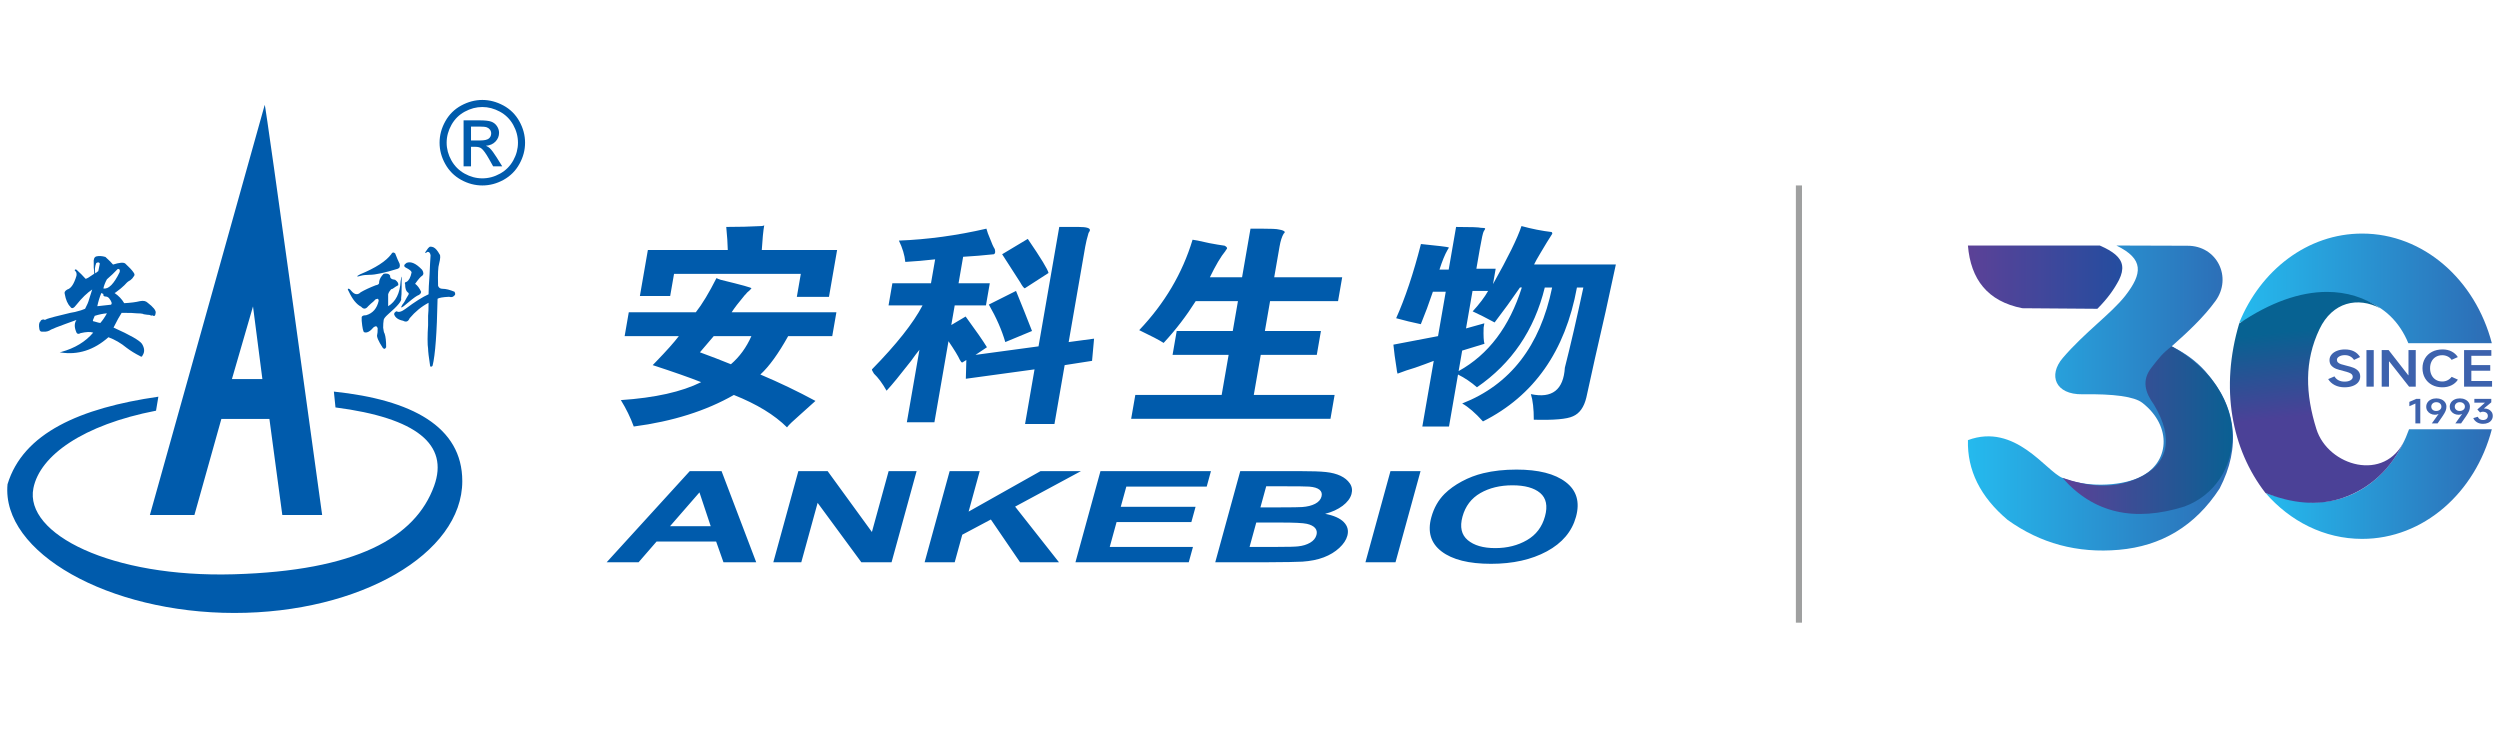 <?xml version="1.0" encoding="utf-8"?>
<!-- Generator: Adobe Illustrator 16.0.0, SVG Export Plug-In . SVG Version: 6.00 Build 0)  -->
<!DOCTYPE svg PUBLIC "-//W3C//DTD SVG 1.1//EN" "http://www.w3.org/Graphics/SVG/1.1/DTD/svg11.dtd">
<svg version="1.1" id="图层_1" xmlns="http://www.w3.org/2000/svg" xmlns:xlink="http://www.w3.org/1999/xlink" x="0px" y="0px"
	 width="408px" height="120px" viewBox="0 0 408 120" enable-background="new 0 0 408 120" xml:space="preserve">
<path fill="#005BAC" d="M123.414,91.761h-5.345l-1.195-3.381h-9.723l-2.933,3.381h-5.21l13.56-14.873h5.191L123.414,91.761z
	 M115.988,85.874l-1.836-5.516l-4.801,5.516H115.988z M126.206,91.761l4.085-14.873h4.78l7.225,9.934l2.729-9.934h4.564
	l-4.085,14.873h-4.932l-7.135-9.697l-2.666,9.697H126.206z M150.899,91.761l4.084-14.873h4.907l-1.811,6.604l11.733-6.604h6.602
	l-10.746,5.793l7.158,9.08h-6.352l-4.764-6.979l-4.668,2.482l-1.235,4.496H150.899z M175.513,91.761l4.084-14.873h18.029l-0.69,2.52
	h-13.12l-0.908,3.297h12.208l-0.688,2.5h-12.206l-1.113,4.051h13.583l-0.69,2.506H175.513z M202.409,76.888h9.724
	c1.926,0,3.35,0.047,4.268,0.148c0.918,0.098,1.705,0.301,2.371,0.613c0.658,0.311,1.162,0.723,1.52,1.242
	c0.357,0.516,0.445,1.1,0.27,1.74c-0.191,0.693-0.676,1.334-1.445,1.918c-0.777,0.582-1.729,1.016-2.855,1.309
	c1.404,0.262,2.424,0.715,3.043,1.346c0.625,0.641,0.816,1.385,0.578,2.244c-0.186,0.678-0.621,1.336-1.311,1.975
	c-0.689,0.641-1.533,1.152-2.529,1.533c-0.992,0.379-2.156,0.613-3.488,0.705c-0.828,0.051-2.813,0.084-5.949,0.1h-8.277
	L202.409,76.888z M206.645,79.362l-0.944,3.441h3.218c1.912,0,3.107-0.02,3.58-0.053c0.854-0.059,1.564-0.236,2.127-0.527
	c0.563-0.295,0.906-0.684,1.039-1.168c0.127-0.459,0.027-0.832-0.309-1.121c-0.34-0.287-0.908-0.459-1.709-0.52
	c-0.477-0.033-1.871-0.053-4.182-0.053H206.645z M205.021,85.28l-1.092,3.975h4.541c1.77,0,2.9-0.029,3.393-0.09
	c0.752-0.078,1.402-0.279,1.947-0.594s0.893-0.736,1.037-1.264c0.123-0.445,0.043-0.824-0.221-1.135
	c-0.27-0.311-0.717-0.543-1.348-0.684c-0.627-0.143-2.064-0.209-4.295-0.209H205.021z M222.84,91.761l4.084-14.873h4.908
	l-4.086,14.873H222.84z M233.592,84.419c0.416-1.518,1.133-2.789,2.158-3.818c0.764-0.756,1.703-1.436,2.826-2.039
	c1.121-0.602,2.291-1.047,3.51-1.338c1.625-0.393,3.424-0.588,5.404-0.588c3.582,0,6.262,0.678,8.039,2.039
	c1.781,1.357,2.338,3.25,1.672,5.67c-0.66,2.4-2.246,4.279-4.754,5.635c-2.506,1.355-5.545,2.035-9.113,2.035
	c-3.619,0-6.311-0.676-8.074-2.023C233.496,88.642,232.943,86.784,233.592,84.419 M238.676,84.315
	c-0.461,1.686-0.172,2.961,0.857,3.832c1.033,0.867,2.529,1.303,4.488,1.303c1.953,0,3.68-0.432,5.174-1.299
	c1.49-0.859,2.473-2.15,2.945-3.877c0.469-1.703,0.205-2.975-0.779-3.816c-0.992-0.836-2.504-1.256-4.525-1.256
	c-2.027,0-3.773,0.426-5.246,1.271C240.121,81.321,239.146,82.601,238.676,84.315"/>
<path fill-rule="evenodd" clip-rule="evenodd" fill="#005BAC" d="M43.204,17.113L24.462,84.046h7.267l4.399-15.681h7.84
	l2.105,15.681h6.502C52.575,84.046,43.318,16.701,43.204,17.113 M41.291,50.006L37.85,61.863h4.97L41.291,50.006z"/>
<path fill-rule="evenodd" clip-rule="evenodd" fill="#005BAC" d="M54.488,63.908c12.674,1.326,20.958,5.7,20.958,14.608
	c0,11.854-16.708,21.518-37.195,21.518c-20.489,0-38.056-9.84-37.023-21.002c2.532-8.361,11.828-12.45,24.618-14.292l-0.382,2.283
	c-11.923,2.315-18.94,7.312-20.012,12.642c-1.509,7.51,12.778,14.631,32.702,14.057c19.925-0.572,29.641-5.932,32.702-14.438
	c2.418-6.723-2.827-11.073-16.105-12.792L54.488,63.908z"/>
<path fill-rule="evenodd" clip-rule="evenodd" fill="#005BAC" d="M15.709,41.849c0.442-0.109,0.939-0.081,1.494,0.084
	c0.605,0.552,1.022,0.965,1.243,1.243c1.049-0.33,1.716-0.388,1.992-0.167c0.66,0.609,1.102,1.078,1.324,1.412
	c0.221,0.276,0.249,0.495,0.081,0.663c-0.164,0.274-0.331,0.468-0.496,0.578c-0.056,0.058-0.14,0.114-0.25,0.168
	c-0.218,0.113-0.495,0.358-0.827,0.745c-0.333,0.331-0.805,0.718-1.414,1.16c-0.109,0.058-0.164,0.084-0.164,0.084
	c0.665,0.444,1.187,0.994,1.578,1.659c1.049-0.056,1.905-0.165,2.567-0.332c0.556-0.108,0.967-0.029,1.245,0.248
	c0.94,0.718,1.384,1.27,1.324,1.658c-0.055,0.496-0.219,0.638-0.497,0.416c-0.109,0.056-0.218,0.056-0.328,0
	c-0.113-0.056-0.195-0.08-0.251-0.08c-0.168,0-0.415-0.031-0.746-0.087c-0.111,0-0.192-0.028-0.248-0.081
	c-0.222-0.057-0.553-0.085-0.995-0.085c-0.332-0.054-1.161-0.083-2.488-0.083c-0.331,0.496-0.773,1.3-1.325,2.407
	c2.708,1.212,4.255,2.098,4.64,2.652c0.442,0.718,0.471,1.352,0.085,1.908c-0.057,0.219-0.194,0.246-0.417,0.081
	c-0.771-0.387-1.491-0.827-2.154-1.326c-0.94-0.776-1.936-1.356-2.987-1.741c-2.374,2.101-4.973,2.928-7.792,2.487
	c-0.218,0-0.193-0.028,0.086-0.082c2.209-0.608,3.951-1.66,5.223-3.154c-0.444-0.164-1.134-0.135-2.076,0.083
	c-0.385,0.225-0.636,0.113-0.747-0.327c-0.276-0.722-0.245-1.327,0.086-1.827c-0.773,0.277-1.382,0.5-1.826,0.663
	c-1.217,0.442-1.986,0.747-2.32,0.912c-0.386,0.276-0.831,0.391-1.327,0.333c-0.331,0.058-0.526-0.081-0.578-0.414
	c-0.115-0.667-0.058-1.08,0.165-1.244c0.053-0.221,0.249-0.331,0.58-0.331c0.055,0.11,0.221,0.081,0.497-0.083
	c0.442-0.167,1.716-0.5,3.813-0.996c0.442-0.055,1.022-0.193,1.745-0.414c0.275-0.113,0.493-0.193,0.663-0.249
	c0.331-0.609,0.548-1.134,0.661-1.577c0.165-0.549,0.332-1.078,0.498-1.571c-0.828,0.551-1.687,1.378-2.569,2.485
	c-0.442,0.609-0.773,0.718-0.998,0.333c-0.442-0.442-0.747-1.138-0.91-2.074c-0.112-0.276,0.027-0.526,0.416-0.744
	c0.607-0.167,1.103-0.914,1.492-2.241c0.054-0.332,0-0.58-0.167-0.747c-0.11-0.056-0.135-0.139-0.084-0.247
	c0.058-0.056,0.138-0.056,0.251,0c0.552,0.493,1.051,0.994,1.494,1.491c0.163,0,0.634-0.28,1.408-0.83
	c0-0.221-0.029-0.553-0.083-0.996v-0.744C15.241,42.319,15.378,41.961,15.709,41.849 M16.292,43.009
	c-0.111-0.221-0.305-0.248-0.583-0.08c-0.222,0.551-0.274,1.102-0.164,1.658c0.053,0,0.109-0.026,0.164-0.086
	c0.112-0.107,0.221-0.189,0.332-0.246C16.096,44.031,16.181,43.618,16.292,43.009 M19.524,44.42c0.051-0.167,0.051-0.305,0-0.414
	c-0.11-0.115-0.225-0.139-0.333-0.086c-0.165,0.167-0.443,0.444-0.827,0.833c-0.442,0.385-0.748,0.661-0.914,0.827
	c-0.275,0.499-0.472,0.994-0.579,1.495C17.697,47.241,18.583,46.356,19.524,44.42 M16.538,47.819
	c-0.277,0.663-0.497,1.381-0.659,2.154c1.378-0.167,2.125-0.247,2.234-0.247c0.222-0.167,0.112-0.526-0.33-1.08
	c-0.167-0.165-0.333-0.246-0.498-0.246c-0.334,0-0.471-0.137-0.414-0.415C16.761,47.928,16.648,47.873,16.538,47.819 M15.458,51.547
	c-0.109,0.28-0.192,0.471-0.245,0.583c-0.111,0.221-0.06,0.331,0.165,0.331c0.551,0.164,0.883,0.25,0.994,0.25
	c0.389-0.442,0.747-0.969,1.078-1.578C16.785,51.19,16.125,51.329,15.458,51.547"/>
<path fill-rule="evenodd" clip-rule="evenodd" fill="#005BAC" d="M70.109,40.285c0.163-0.056,0.383-0.028,0.655,0.085
	c0.322,0.159,0.649,0.539,0.976,1.139c0.163,0.163,0.135,0.678-0.081,1.547c-0.165,0.49-0.218,1.681-0.165,3.585
	c0.108,0.325,0.353,0.49,0.733,0.49c0.544,0,1.193,0.163,1.955,0.486c0.166,0.327,0.137,0.546-0.08,0.653
	c-0.163,0.216-0.436,0.271-0.816,0.165c-1.034,0.051-1.657,0.163-1.875,0.325c-0.109,5.54-0.379,9.18-0.813,10.918
	c-0.056,0.108-0.137,0.163-0.244,0.163c-0.11,0-0.163-0.054-0.163-0.163c-0.218-1.412-0.327-2.337-0.327-2.772
	c-0.057-0.324-0.084-0.841-0.084-1.545c0-0.706,0.027-1.469,0.084-2.283v-1.549c0.056-0.435,0.078-1.141,0.078-2.117
	c-1.139,0.597-2.171,1.438-3.092,2.528c-0.221,0.541-0.571,0.677-1.063,0.408c-0.812-0.167-1.303-0.519-1.465-1.063
	c0-0.214,0.134-0.376,0.405-0.488c0.328,0.218,0.818,0.081,1.467-0.408c1.524-1.142,2.771-1.927,3.748-2.362
	c0-0.704,0.058-1.794,0.165-3.261c0.056-1.355,0.107-2.387,0.163-3.095c-0.056-0.382-0.216-0.572-0.49-0.572
	c-0.214,0.162-0.351,0.218-0.405,0.162c0-0.051,0.082-0.188,0.245-0.405C69.781,40.584,69.944,40.392,70.109,40.285 M63.836,41.508
	c0.161-0.328,0.379-0.385,0.65-0.163c0.271,0.705,0.515,1.273,0.734,1.71c0.108,0.435,0,0.707-0.325,0.814
	c-2.119,0.653-3.643,0.979-4.564,0.979c-0.597,0-1.087,0.054-1.467,0.161c-0.327,0.112-0.518,0.137-0.57,0.084
	c0-0.058,0.163-0.165,0.486-0.328C61.281,43.731,62.968,42.648,63.836,41.508 M68.89,44.032c0.272,0.435,0.272,0.76,0,0.977
	c-0.221,0.112-0.6,0.546-1.142,1.304c0.38,0.274,0.707,0.709,0.979,1.305c0,0.274-0.221,0.491-0.655,0.653
	c-0.379,0.216-1.113,0.789-2.202,1.709c-0.214,0.163-0.351,0.221-0.406,0.163c0-0.054,0.084-0.214,0.247-0.488
	c0.159-0.161,0.378-0.515,0.65-1.057c0.056-0.111,0.137-0.249,0.243-0.407c0.164-0.221,0.137-0.384-0.08-0.49
	c-0.271-0.22-0.406-0.654-0.406-1.303c-0.109-0.219-0.029-0.357,0.243-0.409c0.38-0.22,0.654-0.735,0.813-1.55
	c-0.051-0.217-0.351-0.458-0.893-0.734c-0.435-0.214-0.411-0.486,0.08-0.811C67.066,42.619,67.908,42.998,68.89,44.032
	 M65.548,46.803c0,0.978-0.029,1.603-0.084,1.875c0.165,0.38-0.542,1.25-2.116,2.605c-0.493,0.436-0.736,0.762-0.736,0.979
	c-0.055,0.325-0.079,0.732-0.079,1.221c0.055,0.493,0.135,0.816,0.244,0.979c0.163,0.49,0.244,1.223,0.244,2.2
	c-0.166,0.327-0.353,0.355-0.571,0.079c-0.704-1.082-1.005-1.789-0.896-2.116c0.055-0.163,0.082-0.516,0.082-1.06
	c-0.053-0.163-0.133-0.271-0.245-0.326c-0.109,0-0.245,0.054-0.408,0.163c-0.596,0.707-1.112,0.979-1.547,0.814
	c-0.162-0.054-0.299-0.676-0.409-1.871v-0.408c-0.055-0.328,0.188-0.493,0.736-0.493c1.083-0.325,1.762-1.111,2.038-2.363
	c0-0.163-0.055-0.27-0.165-0.324c-0.053,0-0.163,0.024-0.325,0.081l-0.409,0.406c-0.218,0.165-0.49,0.408-0.817,0.733
	c-0.377,0.491-0.759,0.519-1.14,0.084c-0.758-0.382-1.44-1.223-2.038-2.527c-0.163-0.272-0.187-0.406-0.081-0.406
	c0.107-0.056,0.272,0.051,0.491,0.325c0.541,0.652,1.056,0.734,1.546,0.245c0.652-0.378,1.467-0.762,2.446-1.141
	c0.435-0.056,0.623-0.248,0.568-0.571c0.055-0.434,0.3-0.868,0.733-1.302c0.542-0.113,0.899,0,1.062,0.322
	c-0.055,0.382,0.216,0.598,0.813,0.655c0.435,0.325,0.597,0.625,0.491,0.896c-0.22,0.106-0.519,0.299-0.898,0.571
	c-0.163,0.051-0.243,0.078-0.243,0.078c-0.382,0.435-0.544,0.791-0.488,1.061v1.709c1.247-0.76,1.928-2.118,2.036-4.073
	c0.165-1.032,0.216-1.032,0.165,0V46.803z"/>
<path fill-rule="evenodd" clip-rule="evenodd" fill="#005BAC" d="M78.719,16.311c1.17,0,2.313,0.301,3.43,0.9
	c1.114,0.604,1.986,1.461,2.608,2.581c0.622,1.116,0.934,2.285,0.934,3.499c0,1.205-0.306,2.359-0.922,3.466
	c-0.611,1.113-1.475,1.974-2.578,2.588c-1.109,0.614-2.262,0.92-3.471,0.92c-1.208,0-2.367-0.307-3.472-0.92
	c-1.107-0.614-1.968-1.475-2.585-2.588c-0.618-1.107-0.925-2.262-0.925-3.466c0-1.213,0.313-2.382,0.939-3.499
	c0.624-1.12,1.495-1.978,2.611-2.581C76.401,16.612,77.546,16.311,78.719,16.311 M78.719,17.465c-0.982,0-1.934,0.252-2.862,0.754
	c-0.928,0.502-1.655,1.223-2.178,2.152c-0.522,0.934-0.787,1.908-0.787,2.918c0,1.005,0.261,1.969,0.774,2.89
	c0.515,0.922,1.235,1.642,2.16,2.156c0.924,0.515,1.886,0.772,2.893,0.772c1.003,0,1.97-0.257,2.894-0.772
	c0.925-0.514,1.641-1.234,2.152-2.156c0.511-0.921,0.767-1.884,0.767-2.89c0-1.01-0.258-1.984-0.779-2.918
	c-0.521-0.93-1.247-1.65-2.179-2.152C80.645,17.717,79.689,17.465,78.719,17.465 M75.656,27.147V19.64h2.58
	c0.882,0,1.52,0.065,1.917,0.206c0.393,0.138,0.705,0.38,0.942,0.726c0.233,0.349,0.351,0.714,0.351,1.103
	c0,0.547-0.196,1.024-0.588,1.432c-0.391,0.406-0.911,0.634-1.559,0.684c0.266,0.111,0.48,0.244,0.638,0.398
	c0.302,0.298,0.674,0.793,1.111,1.491l0.916,1.469h-1.482l-0.664-1.186c-0.525-0.926-0.946-1.511-1.266-1.745
	c-0.221-0.173-0.547-0.258-0.971-0.258h-0.712v3.188H75.656z M76.869,22.923h1.471c0.7,0,1.181-0.107,1.437-0.316
	c0.256-0.208,0.384-0.486,0.384-0.833c0-0.221-0.061-0.418-0.186-0.597c-0.122-0.172-0.295-0.305-0.513-0.392
	c-0.219-0.087-0.622-0.127-1.216-0.127h-1.377V22.923z"/>
<path fill="#005BAC" d="M105.733,40.796h13.041c-0.021-1.022-0.104-2.274-0.25-3.76c2.004,0,3.911-0.047,5.724-0.143
	c0.199,0,0.36-0.04,0.474-0.135c-0.162,0.927-0.294,2.273-0.4,4.038h12.293l-1.328,7.654h-5.245l0.65-3.758h-20.69l-0.63,3.617
	h-4.945L105.733,40.796z M102.617,50.958h10.944c1.026-1.3,2.148-3.159,3.366-5.571c0.183,0.097,0.418,0.185,0.702,0.28
	c3.455,0.837,5.12,1.301,5.003,1.39c-0.13,0.19-0.374,0.422-0.716,0.7c-0.136,0.185-0.26,0.322-0.374,0.415
	c-1.009,1.206-1.72,2.134-2.133,2.786h17.092l-0.678,3.897h-7.194c-1.6,2.875-3.114,4.963-4.537,6.266
	c3.07,1.296,6.069,2.731,8.992,4.31c-0.227,0.186-1.055,0.928-2.483,2.229c-1.176,1.021-1.898,1.717-2.16,2.086
	c-2.043-2.04-4.939-3.802-8.676-5.288c-4.553,2.602-10,4.318-16.336,5.151c-0.542-1.487-1.245-2.924-2.104-4.313
	c5.567-0.373,9.931-1.348,13.104-2.928c-1.867-0.744-4.508-1.669-7.911-2.779c0,0,0.181-0.188,0.544-0.56
	c1.708-1.763,2.947-3.154,3.725-4.174h-8.845L102.617,50.958z M122.628,54.854h-6.146l-2.255,2.643
	c1.784,0.652,3.469,1.3,5.058,1.949C120.692,58.239,121.807,56.707,122.628,54.854 M171.12,44.55l-3.884,2.507
	c-0.183-0.089-0.426-0.417-0.733-0.974c-0.703-1.111-1.69-2.643-2.953-4.59l4.184-2.507C169.886,42.138,171.016,43.997,171.12,44.55
	 M172.87,37.036h3.148c1.298,0,1.919,0.185,1.854,0.559c-0.015,0.09-0.09,0.232-0.218,0.418c-0.25,0.834-0.428,1.578-0.542,2.225
	l-2.706,15.589l4.146-0.559l-0.328,3.624l-4.471,0.696l-1.666,9.604h-4.797l1.545-8.911l-11.211,1.533l0.083-3.063l-0.672,0.414
	c-0.097,0-0.226-0.137-0.376-0.414c-0.291-0.648-0.914-1.67-1.866-3.066l-2.296,13.225h-4.499l2.055-11.829
	c-0.383,0.461-0.838,1.069-1.363,1.811c-1.805,2.317-3.137,3.944-4.001,4.87c-0.685-1.207-1.375-2.139-2.06-2.784
	c-0.237-0.372-0.347-0.601-0.328-0.696c4.005-4.087,6.759-7.566,8.259-10.44h-5.551l0.626-3.618h6.302l0.678-3.9
	c-1.634,0.189-3.256,0.326-4.87,0.421c-0.109-1.116-0.458-2.275-1.047-3.481c4.726-0.184,9.492-0.837,14.284-1.947
	c0.117,0.464,0.322,1.023,0.605,1.669c0.276,0.743,0.523,1.3,0.76,1.67c0.122,0.461,0.077,0.741-0.148,0.837
	c-1.726,0.182-3.4,0.326-5.016,0.414l-0.748,4.318h5.098l-0.628,3.618h-5.098l-0.558,3.2l2.34-1.388
	c1.696,2.316,2.856,3.99,3.479,5.013l-1.868,1.248l10.286-1.392L172.87,37.036z M168.425,54.018l-4.362,1.81
	c-0.564-1.947-1.458-3.991-2.686-6.122l4.437-2.227C166.726,49.706,167.594,51.884,168.425,54.018 M197.452,45.251h5.253
	l1.376-7.936h1.646c1.701,0,2.691,0.047,2.975,0.138c0.586,0.094,0.914,0.231,0.979,0.416c-0.018,0.096-0.086,0.19-0.195,0.278
	c-0.279,0.463-0.504,1.164-0.664,2.091l-0.871,5.014h11.094l-0.676,3.895h-11.094l-0.846,4.871h9.146l-0.676,3.896h-9.147
	l-1.135,6.543h13.189l-0.676,3.896h-32.528l0.678-3.896h14.092l1.137-6.543h-9.149l0.676-3.896h9.148l0.846-4.871h-6.895
	c-1.52,2.411-3.263,4.688-5.234,6.819c-0.718-0.466-2.051-1.16-3.986-2.086c4.153-4.366,7.061-9.281,8.709-14.758
	c0.197,0,1.118,0.189,2.75,0.559c0.971,0.182,1.792,0.325,2.48,0.416c0.363,0.189,0.484,0.374,0.351,0.559
	c-0.119,0.094-0.179,0.184-0.195,0.278C199.244,41.86,198.392,43.303,197.452,45.251 M244.094,43.855l-0.434,2.507
	c2.459-4.361,4.004-7.515,4.645-9.469c1.715,0.47,3.361,0.792,4.928,0.976c0.082,0.096,0.115,0.19,0.1,0.278
	c-0.541,0.838-1.174,1.859-1.881,3.066c-0.559,0.925-0.92,1.579-1.088,1.947h13.344c-1.1,5.198-2.234,10.299-3.406,15.312
	c-0.49,2.227-0.963,4.365-1.41,6.402c-0.379,1.579-1.105,2.601-2.186,3.064c-0.98,0.463-3.111,0.648-6.391,0.559
	c0.004-1.764-0.154-3.159-0.475-4.177c3.471,0.744,5.318-0.7,5.545-4.315c0.945-3.711,1.951-8.073,3.02-13.085h-1.049
	c-1.9,10.394-7.016,17.674-15.336,21.856c-1.26-1.397-2.389-2.369-3.391-2.928c7.828-3.061,12.723-9.374,14.678-18.928h-1.197
	c-1.707,6.96-5.4,12.389-11.07,16.284c-0.959-0.836-1.986-1.533-3.09-2.083l-1.473,8.488h-4.352l1.863-10.717
	c-0.959,0.368-1.979,0.745-3.039,1.113c-0.951,0.277-1.902,0.602-2.867,0.974c-0.072-0.185-0.119-0.464-0.158-0.838
	c-0.24-1.485-0.418-2.779-0.52-3.896l7.285-1.39l1.258-7.241h-2.1c-0.623,1.858-1.279,3.618-1.967,5.292
	c-1.354-0.28-2.699-0.604-4.027-0.974c1.457-3.249,2.814-7.287,4.047-12.109c2.754,0.274,4.27,0.463,4.555,0.554
	c-0.018,0.094-0.092,0.229-0.221,0.42c-0.428,0.742-0.863,1.804-1.311,3.201h1.504l1.207-6.961c2.4,0,3.74,0.048,4.027,0.137
	c0.496,0,0.738,0.047,0.723,0.143c-0.016,0.09-0.094,0.231-0.227,0.415c-0.129,0.185-0.348,1.159-0.654,2.925l-0.555,3.2H244.094z
	 M248.361,46.919h-0.301c-1.338,1.95-2.715,3.847-4.139,5.706c-1.367-0.741-2.568-1.348-3.58-1.81
	c1.104-1.207,1.949-2.317,2.523-3.337h-2.547l-1.063,6.122l2.992-0.837c-0.033,0.19-0.072,0.421-0.119,0.695
	c-0.045,1.396,0.008,2.275,0.141,2.648l-3.641,1.111l-0.58,3.344C242.91,57.87,246.348,53.323,248.361,46.919"/>
<line fill="none" stroke="#9FA0A0" stroke-miterlimit="10" x1="293.586" y1="30.265" x2="293.586" y2="101.62"/>
<g>
	<defs>
		<path id="SVGID_1_" d="M365.434,52.701c1.34-0.583,2.844-1.203,4.578-1.926c13.07-5.446,20.287-1.439,23.029,5.239h13.627
			c-2.689-10.336-11.143-17.895-21.168-17.895C376.58,38.118,368.912,44.104,365.434,52.701"/>
	</defs>
	<clipPath id="SVGID_2_">
		<use xlink:href="#SVGID_1_"  overflow="visible"/>
	</clipPath>
	
		<linearGradient id="SVGID_3_" gradientUnits="userSpaceOnUse" x1="-88.539" y1="481.275" x2="-86.624" y2="481.275" gradientTransform="matrix(21.532 0 0 -21.532 2271.887 10410.066)">
		<stop  offset="0" style="stop-color:#25BAEE"/>
		<stop  offset="1" style="stop-color:#2D6CB5"/>
	</linearGradient>
	<rect x="365.434" y="38.118" clip-path="url(#SVGID_2_)" fill="url(#SVGID_3_)" width="41.234" height="17.895"/>
</g>
<g>
	<defs>
		<path id="SVGID_4_" d="M393.16,70.052c-2.541,7.168-9.037,12.961-17.654,11.764c-2.012-0.275-3.947-0.74-5.77-1.361
			c4.004,4.619,9.584,7.492,15.764,7.492c10.025,0,18.479-7.555,21.168-17.895H393.16z"/>
	</defs>
	<clipPath id="SVGID_5_">
		<use xlink:href="#SVGID_4_"  overflow="visible"/>
	</clipPath>
	
		<linearGradient id="SVGID_6_" gradientUnits="userSpaceOnUse" x1="-88.029" y1="480.518" x2="-86.115" y2="480.518" gradientTransform="matrix(19.286 0 0 -19.286 2067.494 9346.366)">
		<stop  offset="0" style="stop-color:#25BAEE"/>
		<stop  offset="1" style="stop-color:#2D6CB5"/>
	</linearGradient>
	<rect x="369.736" y="70.052" clip-path="url(#SVGID_5_)" fill="url(#SVGID_6_)" width="36.932" height="17.895"/>
</g>
<path fill="#3D62AD" d="M381.031,62.851c-0.461-0.239-0.818-0.566-1.074-0.983l1.029-0.443c0.164,0.285,0.385,0.498,0.668,0.641
	c0.281,0.145,0.609,0.215,0.982,0.215c0.396,0,0.715-0.07,0.961-0.217c0.248-0.146,0.373-0.332,0.373-0.563
	c0-0.156-0.049-0.289-0.145-0.399c-0.096-0.109-0.25-0.205-0.469-0.289c-0.217-0.083-0.52-0.174-0.91-0.27
	c-0.467-0.113-0.857-0.227-1.16-0.34c-0.303-0.113-0.564-0.286-0.783-0.513c-0.219-0.228-0.328-0.535-0.328-0.916
	c0-0.336,0.107-0.634,0.326-0.899c0.213-0.264,0.512-0.471,0.895-0.62c0.383-0.151,0.813-0.227,1.295-0.227
	c1.135,0,1.961,0.414,2.477,1.243l-0.99,0.465c-0.355-0.518-0.857-0.777-1.504-0.777c-0.363,0-0.666,0.073-0.916,0.22
	c-0.25,0.147-0.373,0.327-0.373,0.534c0,0.183,0.059,0.33,0.174,0.441c0.115,0.113,0.283,0.205,0.49,0.28
	c0.213,0.072,0.502,0.153,0.875,0.239c0.457,0.108,0.84,0.22,1.148,0.339c0.311,0.122,0.574,0.297,0.791,0.531
	c0.213,0.233,0.322,0.535,0.322,0.905c0,0.355-0.105,0.666-0.32,0.932c-0.211,0.263-0.512,0.469-0.902,0.612
	c-0.383,0.142-0.832,0.216-1.336,0.216C382.027,63.207,381.496,63.089,381.031,62.851"/>
<rect x="386.205" y="57.135" fill="#3D62AD" width="1.189" height="5.966"/>
<polygon fill="#3D62AD" points="389.881,63.102 388.693,63.102 388.693,57.135 389.826,57.135 393.02,61.234 393.064,61.234 
	393.064,57.135 394.25,57.135 394.25,63.102 393.16,63.102 389.936,59.001 389.881,59.001 "/>
<path fill="#3D62AD" d="M401.129,61.959c-0.254,0.396-0.6,0.703-1.043,0.92c-0.441,0.221-0.941,0.328-1.5,0.328
	c-0.631,0-1.191-0.129-1.68-0.391c-0.492-0.263-0.873-0.63-1.146-1.101c-0.273-0.474-0.41-1.015-0.41-1.626
	c0-0.597,0.137-1.129,0.41-1.595c0.273-0.466,0.658-0.826,1.156-1.082c0.494-0.257,1.068-0.386,1.715-0.386
	c0.559,0,1.051,0.112,1.479,0.335c0.426,0.224,0.762,0.529,1.008,0.915l-1.016,0.451c-0.158-0.24-0.373-0.425-0.646-0.558
	c-0.271-0.132-0.566-0.199-0.879-0.199c-0.391,0-0.736,0.09-1.041,0.267c-0.303,0.179-0.537,0.428-0.701,0.748
	c-0.166,0.32-0.246,0.688-0.246,1.103c0,0.424,0.08,0.8,0.246,1.129c0.164,0.329,0.398,0.588,0.701,0.771
	c0.305,0.182,0.65,0.273,1.041,0.273c0.309,0,0.596-0.065,0.861-0.2c0.27-0.137,0.49-0.322,0.672-0.563L401.129,61.959z"/>
<polygon fill="#3D62AD" points="403.324,60.503 403.324,62.179 406.705,62.179 406.705,63.102 402.137,63.102 402.137,57.135 
	406.588,57.135 406.588,58.066 403.324,58.066 403.324,59.583 406.408,59.583 406.408,60.503 "/>
<polygon fill="#3D62AD" points="394.992,69.097 394.191,69.097 394.191,65.856 393.207,66.293 393.207,65.586 394.344,65.09 
	394.992,65.09 "/>
<path fill="#3D62AD" d="M396.875,69.097l1.088-1.521l-0.018-0.016c-0.148,0.086-0.334,0.129-0.557,0.129
	c-0.264,0-0.502-0.059-0.721-0.17c-0.217-0.113-0.389-0.268-0.518-0.465c-0.127-0.197-0.189-0.422-0.189-0.671
	c0-0.262,0.07-0.497,0.211-0.706c0.143-0.208,0.336-0.369,0.59-0.485c0.25-0.116,0.537-0.175,0.857-0.175
	c0.314,0,0.596,0.059,0.844,0.175s0.443,0.274,0.584,0.478s0.211,0.436,0.211,0.693c0,0.238-0.045,0.467-0.133,0.691
	c-0.09,0.222-0.246,0.498-0.473,0.834l-0.834,1.208H396.875z M398.193,66.871c0.162-0.13,0.242-0.301,0.242-0.508
	c0-0.211-0.078-0.386-0.232-0.522s-0.357-0.205-0.605-0.205c-0.238,0-0.432,0.068-0.586,0.205c-0.152,0.137-0.229,0.312-0.229,0.522
	c0,0.207,0.076,0.378,0.223,0.508c0.15,0.133,0.34,0.199,0.57,0.199C397.826,67.07,398.029,67.004,398.193,66.871"/>
<path fill="#3D62AD" d="M400.713,69.097l1.088-1.521l-0.02-0.016c-0.146,0.086-0.334,0.129-0.557,0.129
	c-0.262,0-0.504-0.059-0.721-0.17c-0.217-0.113-0.391-0.268-0.518-0.465s-0.188-0.422-0.188-0.671c0-0.262,0.068-0.497,0.209-0.706
	c0.141-0.208,0.34-0.369,0.592-0.485s0.537-0.175,0.857-0.175c0.311,0,0.594,0.059,0.84,0.175c0.252,0.116,0.447,0.274,0.586,0.478
	c0.143,0.203,0.211,0.436,0.211,0.693c0,0.238-0.045,0.467-0.131,0.691c-0.09,0.222-0.248,0.498-0.473,0.834l-0.838,1.208H400.713z
	 M402.029,66.871c0.162-0.13,0.242-0.301,0.242-0.508c0-0.211-0.078-0.386-0.234-0.522c-0.154-0.137-0.352-0.205-0.602-0.205
	c-0.24,0-0.432,0.068-0.586,0.205c-0.152,0.137-0.232,0.312-0.232,0.522c0,0.207,0.076,0.378,0.229,0.508
	c0.148,0.133,0.338,0.199,0.568,0.199C401.664,67.07,401.867,67.004,402.029,66.871"/>
<path fill="#3D62AD" d="M405.395,66.676l0.102-0.004c0.227,0,0.439,0.045,0.643,0.142c0.199,0.095,0.365,0.235,0.492,0.417
	c0.121,0.184,0.186,0.396,0.186,0.645c0,0.254-0.068,0.479-0.201,0.674c-0.133,0.199-0.318,0.35-0.559,0.456
	c-0.242,0.107-0.516,0.164-0.828,0.164c-0.375,0-0.701-0.084-0.979-0.249c-0.279-0.168-0.482-0.393-0.613-0.686l0.732-0.218
	c0.158,0.354,0.447,0.532,0.867,0.532c0.232,0,0.422-0.063,0.564-0.184c0.143-0.123,0.215-0.289,0.215-0.49
	c0-0.211-0.076-0.375-0.223-0.497c-0.15-0.12-0.352-0.183-0.605-0.183c-0.141,0-0.287,0.041-0.439,0.119l-0.445-0.486l1.236-1.109
	h-1.725V65.09h2.764v0.568l-1.197,0.991L405.395,66.676z"/>
<g>
	<defs>
		<path id="SVGID_7_" d="M321.164,40.071c0.455,5.525,3.207,9.112,8.881,10.232l12.242,0.093c1.67-1.672,2.729-3.17,3.545-4.729
			c0.867-1.777,0.658-3.039-0.604-4.123c-0.607-0.521-1.453-0.998-2.543-1.475L321.164,40.071z"/>
	</defs>
	<clipPath id="SVGID_8_">
		<use xlink:href="#SVGID_7_"  overflow="visible"/>
	</clipPath>
	
		<linearGradient id="SVGID_9_" gradientUnits="userSpaceOnUse" x1="-87.944" y1="481.518" x2="-86.029" y2="481.518" gradientTransform="matrix(13.157 0 0 -13.157 1478.208 6380.399)">
		<stop  offset="0" style="stop-color:#5C4197"/>
		<stop  offset="1" style="stop-color:#244D9F"/>
	</linearGradient>
	<rect x="321.164" y="40.069" clip-path="url(#SVGID_8_)" fill="url(#SVGID_9_)" width="25.535" height="10.327"/>
</g>
<g>
	<defs>
		<path id="SVGID_10_" d="M346.832,48.284c-2.293,2.918-6.584,5.928-10.186,10.135c-2.426,2.84-1.211,5.991,3.189,5.926
			c5.148-0.075,8.471,0.365,9.795,1.396c4.914,3.817,4.529,9.931-0.602,12.222c-3.277,1.459-8.791,1.563-12.459,0.018
			c-2.654-1.076-7.686-9.014-15.4-6.154c-0.131,4.898,1.998,9.248,6.48,13.025c5.352,3.842,11.402,5.469,18.154,4.877
			c6.889-0.602,12.424-3.84,16.443-10.012c3.473-6.729,2.859-13.247-2.303-19.085c-1.516-1.712-3.389-3.056-5.535-4.104
			c2.631-2.338,5.178-4.692,7.148-7.396c2.795-3.83,0.287-9.063-4.59-9.026l-11.572-0.037
			C349.91,42.266,349.678,44.626,346.832,48.284"/>
	</defs>
	<clipPath id="SVGID_11_">
		<use xlink:href="#SVGID_10_"  overflow="visible"/>
	</clipPath>
	
		<linearGradient id="SVGID_12_" gradientUnits="userSpaceOnUse" x1="-89.638" y1="480.875" x2="-87.724" y2="480.875" gradientTransform="matrix(22.593 0 0 -22.593 2346.364 10929.685)">
		<stop  offset="0" style="stop-color:#25BAEE"/>
		<stop  offset="1" style="stop-color:#2D6CB5"/>
	</linearGradient>
	<rect x="321.039" y="40.069" clip-path="url(#SVGID_11_)" fill="url(#SVGID_12_)" width="44.682" height="50.252"/>
</g>
<g>
	<defs>
		<path id="SVGID_13_" d="M351.131,59.979c-1.66,2.117-1.031,4.084,0.391,6.06c3.35,5.555,2.357,9.775-2.611,12
			c-4.273,1.912-8.381,1.275-12.305-0.049c5.043,5.762,11.701,7.242,19.881,4.68c9.957-3.674,11.645-18.515-2.068-26.157
			C352.918,57.66,352.408,58.345,351.131,59.979"/>
	</defs>
	<clipPath id="SVGID_14_">
		<use xlink:href="#SVGID_13_"  overflow="visible"/>
	</clipPath>
	
		<linearGradient id="SVGID_15_" gradientUnits="userSpaceOnUse" x1="-87.803" y1="480.602" x2="-85.888" y2="480.602" gradientTransform="matrix(14.477 0 0 -14.477 1607.774 7028.723)">
		<stop  offset="0" style="stop-color:#5C4197"/>
		<stop  offset="1" style="stop-color:#096093"/>
	</linearGradient>
	<rect x="336.605" y="56.512" clip-path="url(#SVGID_14_)" fill="url(#SVGID_15_)" width="31.525" height="28.719"/>
</g>
<g>
	<defs>
		<path id="SVGID_16_" d="M365.441,52.779c-3.139,10.539-1.279,20.495,4.277,27.669c4.252,1.686,8.561,2.201,12.645,0.803
			c4.371-1.504,7.9-4.693,10.088-9.461c-3.205,6.98-12.514,4.314-14.42-1.783c-1.785-5.72-1.99-11.048,0.514-16.303
			c2.104-4.41,6.232-5.346,9.953-3.366c-2.596-1.801-5.541-2.702-8.738-2.7C375.361,47.638,370.496,49.348,365.441,52.779"/>
	</defs>
	<clipPath id="SVGID_17_">
		<use xlink:href="#SVGID_16_"  overflow="visible"/>
	</clipPath>
	
		<linearGradient id="SVGID_18_" gradientUnits="userSpaceOnUse" x1="-91.738" y1="485.823" x2="-89.823" y2="485.823" gradientTransform="matrix(1.816 16.319 16.319 -1.816 -7385.686 2429.564)">
		<stop  offset="0" style="stop-color:#076292"/>
		<stop  offset="0.114" style="stop-color:#076292"/>
		<stop  offset="0.557" style="stop-color:#4B4197"/>
		<stop  offset="1" style="stop-color:#4B4197"/>
	</linearGradient>
	<polygon clip-path="url(#SVGID_17_)" fill="url(#SVGID_18_)" points="392.082,44.321 396.301,82.224 362.672,85.968 
		358.453,48.064 	"/>
</g>
</svg>
